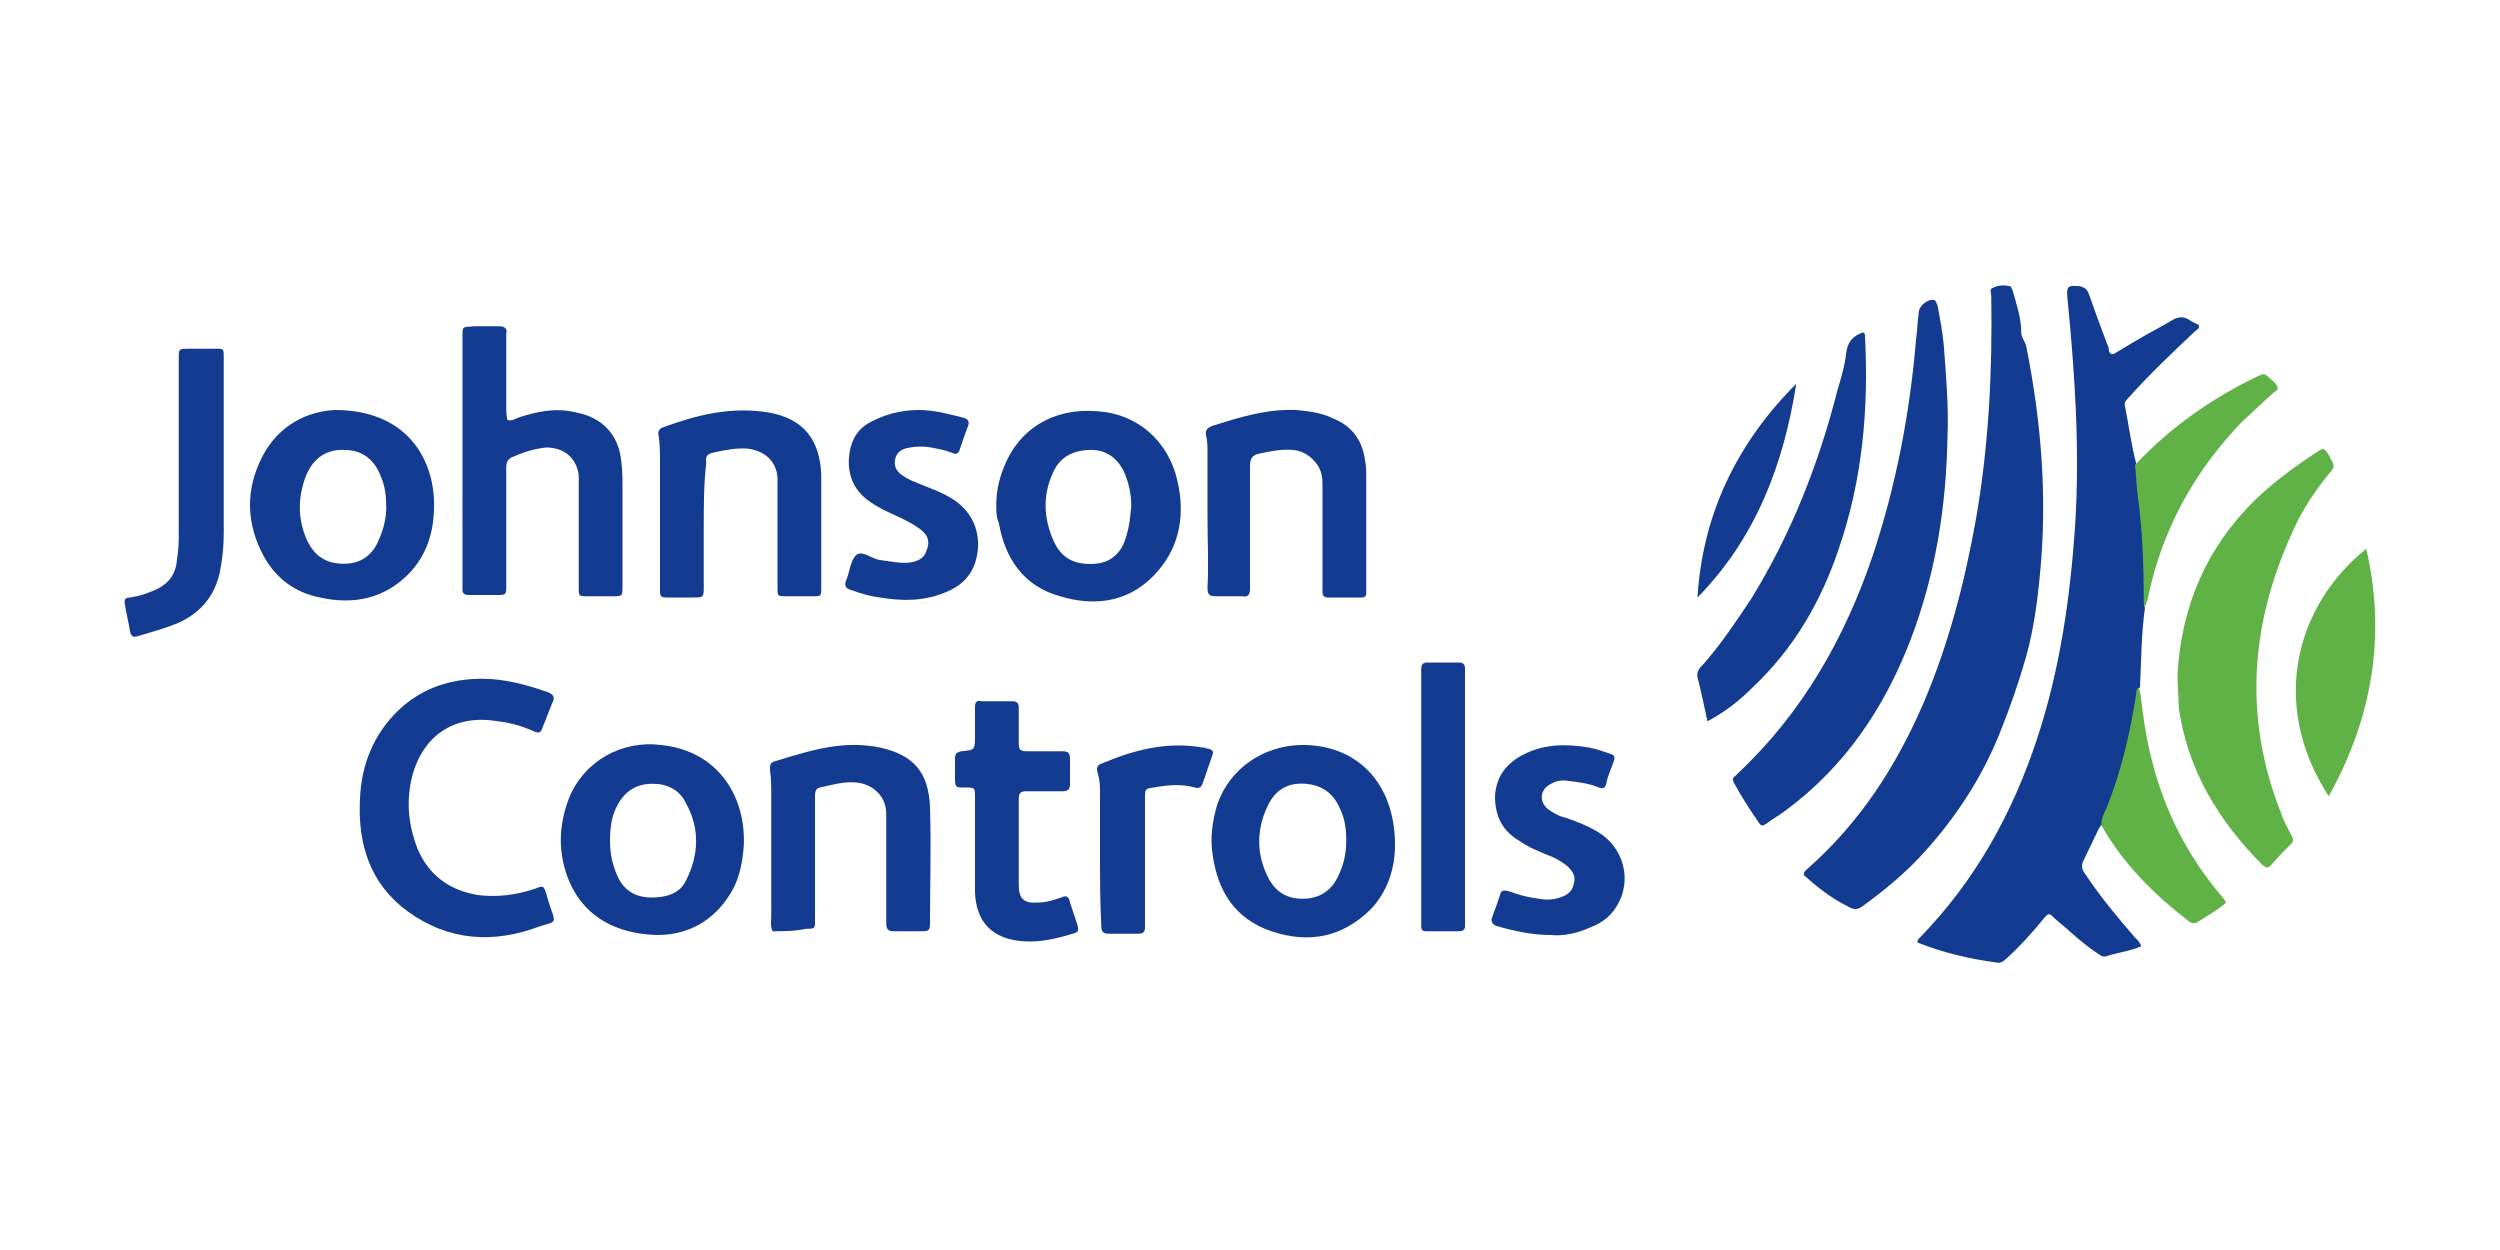 <?xml version="1.0" encoding="UTF-8"?>
<svg xmlns="http://www.w3.org/2000/svg" xmlns:xlink="http://www.w3.org/1999/xlink" id="图层_1" x="0px" y="0px" viewBox="0 0 200 100" xml:space="preserve">
  <path fill="#EFB509" d="M97.8,46.3c0-0.1,0-0.2,0.2-0.2c0.1,0,0.2,0.1,0.2,0.2c0,0.1-0.1,0.2-0.2,0.2C97.9,46.4,97.8,46.4,97.8,46.3  z"></path>
  <path fill="#133B91" d="M171.6,48.6c-0.3,2.1-0.3,4.3-0.4,6.4c-0.2,0.1-0.2,0.3-0.2,0.5c-0.5,3.1-1.3,6.2-2.4,9.2  c-0.2,0.4-0.4,0.8-0.4,1.3c-0.2,0-0.2,0.2-0.3,0.3c-0.4,0.8-0.8,1.7-1.2,2.5c-0.2,0.4-0.2,0.7,0.1,1.1c1.2,1.8,2.6,3.5,4,5.1  c0.2,0.2,0.4,0.4,0.5,0.7c-0.9,0.4-1.9,0.5-2.8,0.8c-0.3,0.1-0.5-0.1-0.8-0.3c-1.2-0.8-2.2-1.8-3.3-2.7c-0.5-0.5-0.5-0.5-1,0.1  c-0.9,1.1-1.8,2.1-2.9,3.1c-0.2,0.2-0.5,0.4-0.8,0.3c-2.2-0.3-4.3-0.8-6.3-1.6c0-0.1,0-0.2,0.1-0.3c4.5-4.6,7.5-10,9.5-16.1  c1.8-5.5,2.6-11.1,3-16.8c0.4-6.1,0-12.2-0.6-18.3c-0.1-1,0-1.1,1-1c0.4,0.1,0.6,0.3,0.7,0.6c0.5,1.4,1,2.8,1.5,4.1  c0.1,0.1,0.1,0.3,0.1,0.4c0.1,0.4,0.3,0.4,0.6,0.2c0.5-0.3,1-0.6,1.5-0.9c1-0.6,2-1.1,3-1.7c0.5-0.3,1-0.3,1.5,0.1  c0.2,0.1,0.4,0.2,0.6,0.3c0.1,0.3-0.2,0.4-0.3,0.5c-1.8,1.7-3.6,3.4-5.3,5.3c-0.2,0.2-0.4,0.4-0.3,0.7c0.3,1.5,0.5,3.1,0.9,4.6  c0.1,0.8,0.1,1.5,0.2,2.3c0.4,2.9,0.5,5.7,0.5,8.6C171.5,48.3,171.5,48.5,171.6,48.6z"></path>
  <path fill="#133B91" d="M144.3,70c0-0.3,0.2-0.4,0.3-0.5c4.2-3.7,7.1-8.2,9.3-13.3c2-4.7,3.3-9.7,4.2-14.8c1-5.8,1.3-11.7,1.2-17.7  c0-0.3-0.2-0.6,0.2-0.7c0.4-0.2,0.9-0.2,1.3-0.1c0.1,0,0.1,0.2,0.2,0.3c0.3,1.1,0.7,2.2,0.7,3.4c0,0.4,0.3,0.7,0.4,1.1  c1.2,6,1.7,12.1,1.1,18.2c-0.2,2.2-0.5,4.4-1.1,6.6c-0.6,2.1-1.3,4.1-2.1,6.1c-1.4,3.5-3.4,6.6-5.9,9.4c-1.5,1.7-3.3,3.2-5.1,4.5  c-0.4,0.3-0.7,0.3-1.2,0C146.4,71.8,145.3,70.9,144.3,70z"></path>
  <path fill="#133B91" d="M155.8,34.9c-0.1,5.8-1,11.2-3,16.4c-2.1,5.4-5.2,10-9.9,13.5c-0.5,0.4-1.1,0.7-1.6,1.1  c-0.3,0.2-0.4,0.2-0.6-0.1c-0.7-1-1.4-2.1-2-3.2c-0.1-0.2-0.1-0.4,0.1-0.5c0.1-0.1,0.2-0.2,0.3-0.3c5.1-4.8,8.5-10.8,10.7-17.3  c1.9-5.7,3-11.5,3.5-17.5c0.1-0.7,0.1-1.3,0.2-2c0-0.5,0.7-1.1,1.2-1c0.2,0,0.2,0.3,0.3,0.4c0.2,1.1,0.4,2.1,0.5,3.2  C155.7,30.2,155.9,32.7,155.8,34.9z"></path>
  <path fill="#60B247" d="M174.2,54c0.3-5.5,2.3-10.2,6.3-14.1c1.5-1.4,3.1-2.6,4.8-3.7c0.6-0.4,0.6-0.4,1,0.2  c0.1,0.1,0.1,0.3,0.2,0.4c0.3,0.4,0.2,0.7-0.1,1c-1,1.2-1.8,2.4-2.5,3.7c-3.8,7.7-4.6,15.5-1.4,23.6c0.2,0.6,0.5,1.1,0.8,1.7  c0.2,0.3,0.2,0.6-0.1,0.8c-0.5,0.5-1,1-1.5,1.6c-0.3,0.3-0.4,0.2-0.7,0c-3.5-3.5-6-7.6-6.7-12.6C174.3,55.8,174.2,54.9,174.2,54z"></path>
  <path fill="#133B91" d="M40.6,33.6c0.4,0.1,0.6-0.1,0.9-0.2c1.5-0.5,3-0.8,4.6-0.4c2.1,0.4,3.4,1.8,3.6,3.9c0.1,0.7,0.1,1.5,0.1,2.2  c0,2.6,0,5.2,0,7.8c0,0.8,0,0.8-0.8,0.8c-0.7,0-1.3,0-2,0c-0.7,0-0.7,0-0.7-0.7c0-2.5,0-4.9,0-7.4c0-0.5,0-1.1,0-1.6  c-0.2-1.4-1.2-2.2-2.6-2.2c-1,0.1-1.9,0.4-2.8,0.8c-0.3,0.2-0.4,0.4-0.4,0.8c0,1,0,2.1,0,3.1c0,2.1,0,4.2,0,6.3c0,0.8,0,0.8-0.8,0.8  c-0.7,0-1.5,0-2.2,0c-0.3,0-0.5-0.1-0.5-0.4c0-0.2,0-0.4,0-0.7c0-6.4,0-12.9,0-19.3c0-1.2-0.1-1,1-1.1c0.6,0,1.2,0,1.9,0  c0.5,0,0.7,0.2,0.6,0.6c0,1.9,0,3.7,0,5.6C40.5,32.9,40.5,33.3,40.6,33.6z"></path>
  <path fill="#133B91" d="M38.6,54.3c1.8,0,3.6,0.5,5.3,1.1c0.4,0.2,0.5,0.4,0.3,0.8c-0.3,0.7-0.5,1.3-0.8,2c-0.1,0.4-0.3,0.5-0.7,0.3  c-0.9-0.4-1.9-0.7-2.9-0.8c-3.5-0.6-6.1,1.2-6.9,4.7c-0.4,1.9-0.2,3.7,0.5,5.5c0.9,2.1,2.5,3.3,4.8,3.7c1.6,0.2,3.1,0,4.6-0.5  c0.7-0.3,0.7-0.2,0.9,0.4c0.1,0.3,0.2,0.7,0.3,1c0.5,1.4,0.5,1.2-0.8,1.6c-3.7,1.4-7.3,1.2-10.6-1.2c-3-2.2-4-5.4-3.8-9  c0.1-2.7,1.1-5.2,3.1-7.1C33.8,55,36.1,54.3,38.6,54.3z"></path>
  <path fill="#133B91" d="M79.7,40.4c0-1,0.2-2,0.6-3c1.2-3.1,4-4.8,7.5-4.5c3.2,0.2,5.7,2.4,6.4,5.6c0.6,2.6,0.2,5.1-1.5,7.1  c-2.1,2.5-4.9,3-7.9,2.1c-2.9-0.8-4.4-3-4.9-5.9C79.7,41.4,79.7,40.9,79.7,40.4z M90.5,40.5c0-1-0.2-1.9-0.6-2.8  c-0.6-1.2-1.6-1.8-2.9-1.7c-1.4,0.1-2.3,0.7-2.8,1.9c-0.8,1.8-0.7,3.6,0.1,5.4c0.5,1.1,1.3,1.7,2.5,1.8c1.3,0.1,2.3-0.2,3-1.4  C90.3,42.6,90.4,41.6,90.5,40.5z"></path>
  <path fill="#133B91" d="M26.8,32.8c6,0,8.2,4.3,7.9,8.3c-0.1,1.8-0.7,3.4-1.9,4.7c-2,2.1-4.5,2.6-7.2,2c-2-0.4-3.5-1.5-4.5-3.3  c-1.4-2.6-1.5-5.3-0.1-8C22.3,34,24.6,32.9,26.8,32.8z M30.9,40.6c0-0.9-0.1-1.7-0.4-2.4c-0.5-1.4-1.5-2.2-2.9-2.2  c-1.4-0.1-2.5,0.6-3.1,2c-0.7,1.8-0.7,3.6,0.1,5.3c0.6,1.2,1.5,1.8,2.9,1.8c1.4,0,2.3-0.7,2.8-1.9C30.7,42.3,30.9,41.4,30.9,40.6z"></path>
  <path fill="#133B91" d="M52.6,74.8c-4.3-0.1-6.9-2.4-7.6-6.1c-0.3-1.6-0.1-3.2,0.5-4.8c1.2-3,4.2-4.7,7.4-4.3  c4.7,0.5,6.8,4.3,6.6,8.1c-0.1,1.2-0.3,2.4-0.9,3.5C57.2,73.7,55,74.8,52.6,74.8z M48.8,67.3c0,1,0.2,1.9,0.6,2.8  c0.5,1.1,1.4,1.7,2.7,1.7c1.2,0,2.3-0.3,2.8-1.4c1-2,1.1-4.1,0-6.1c-0.5-1.1-1.5-1.6-2.7-1.6c-1.3,0-2.2,0.6-2.8,1.7  C48.9,65.3,48.8,66.3,48.8,67.3z"></path>
  <path fill="#133B91" d="M111.6,67.6c0,1.7-0.5,3.6-1.9,5.1c-2.3,2.3-5,2.8-8,1.8c-2.9-1-4.3-3.2-4.7-6.2c-0.2-1.3,0-2.7,0.4-4  c1-2.8,3.6-4.6,6.6-4.7C108.5,59.5,111.6,62.6,111.6,67.6z M107.7,67.2c0-0.8-0.1-1.7-0.5-2.5c-0.5-1.2-1.4-1.9-2.8-2  c-1.4-0.1-2.4,0.5-3,1.8c-0.9,1.9-0.9,3.9,0.1,5.8c0.6,1.1,1.5,1.6,2.7,1.6c1.2,0,2.2-0.5,2.8-1.7C107.5,69.2,107.7,68.3,107.7,67.2  z"></path>
  <path fill="#133B91" d="M136.6,57.7c-0.3-1.3-0.5-2.4-0.8-3.5c-0.1-0.5,0.2-0.8,0.5-1.1c1.4-1.6,2.6-3.4,3.8-5.2  c3.2-5.2,5.4-10.8,6.9-16.7c0.3-1,0.6-2,0.7-3c0.1-0.8,0.5-1.3,1.3-1.6c0.2,0,0.2,0.2,0.2,0.3c0.3,5.8-0.2,11.5-2.1,17  c-1.4,4.2-3.6,8-6.9,11.1C139.2,56,138.1,56.9,136.6,57.7z"></path>
  <path fill="#133B91" d="M61.8,74.5c-0.2-0.5-0.1-0.8-0.1-1.2c0-3.2,0-6.4,0-9.6c0-0.7,0-1.4-0.1-2.1c0-0.4,0-0.6,0.4-0.7  c2.6-0.8,5.1-1.6,7.8-1.2c0.2,0,0.4,0.1,0.6,0.1c2.7,0.6,3.9,2,4,4.8c0.1,3.1,0,6.2,0,9.3c0,0.5-0.1,0.6-0.6,0.6c-0.8,0-1.6,0-2.3,0  c-0.5,0-0.6-0.2-0.6-0.7c0-2.4,0-4.7,0-7.1c0-0.5,0-1.1,0-1.6c0-1.5-1.2-2.4-2.4-2.5c-1-0.1-2,0.2-2.9,0.4c-0.4,0.1-0.4,0.4-0.4,0.8  c0,2.1,0,4.2,0,6.3c0,1.2,0,2.4,0,3.5c0,0.7,0,0.7-0.7,0.7C63.6,74.5,62.7,74.5,61.8,74.5z"></path>
  <path fill="#133B91" d="M56.3,42.1c0,1.6,0,3.2,0,4.8c0,0.9,0,0.9-0.9,0.9c-0.7,0-1.4,0-2.1,0c-0.4,0-0.5-0.1-0.5-0.5  c0-0.2,0-0.4,0-0.7c0-3.1,0-6.3,0-9.4c0-0.8,0-1.6-0.1-2.3c-0.1-0.3,0-0.6,0.3-0.7c2.7-1,5.5-1.7,8.5-1.2c2.8,0.5,4.1,2.2,4.2,5  c0,2.5,0,5.1,0,7.6c0,0.5,0,0.9,0,1.4c0,0.7,0,0.7-0.7,0.7c-0.7,0-1.4,0-2.1,0c-0.7,0-0.7,0-0.7-0.7c0-2.5,0-5,0-7.5  c0-0.4,0-0.9,0-1.3c-0.1-1.3-1-2.1-2.3-2.3c-0.9-0.1-1.9,0.1-2.8,0.3c-0.5,0.1-0.7,0.3-0.6,0.8C56.3,38.8,56.3,40.5,56.3,42.1  C56.3,42.1,56.3,42.1,56.3,42.1z"></path>
  <path fill="#133B91" d="M96.6,41.3c0-1.7,0-3.4,0-5.1c0-0.4,0-0.9-0.1-1.3c-0.1-0.4,0-0.6,0.4-0.8c2.2-0.7,4.4-1.4,6.8-1.3  c1,0.1,2,0.2,3,0.7c1.5,0.6,2.3,1.8,2.5,3.3c0.1,0.5,0.1,1,0.1,1.5c0,2.8,0,5.7,0,8.5c0,0.2,0,0.4,0,0.6c0,0.3-0.1,0.4-0.4,0.4  c-0.9,0-1.8,0-2.7,0c-0.3,0-0.4-0.2-0.4-0.4c0-0.2,0-0.4,0-0.7c0-2.6,0-5.2,0-7.7c0-0.6,0-1.2-0.4-1.8c-0.5-0.7-1.1-1.1-1.9-1.2  c-0.9-0.1-1.9,0.1-2.8,0.3c-0.5,0.1-0.7,0.4-0.7,0.9c0,2.1,0,4.2,0,6.3c0,1.2,0,2.4,0,3.6c0,0.5-0.2,0.7-0.6,0.6c-0.7,0-1.5,0-2.2,0  c-0.5,0-0.6-0.2-0.6-0.7C96.7,45.2,96.6,43.2,96.6,41.3C96.6,41.3,96.6,41.3,96.6,41.3z"></path>
  <path fill="#133B91" d="M78,67.5c0-1.2,0-2.5,0-3.7c0-0.8,0-0.8-0.8-0.8c-0.8,0-0.8,0-0.8-0.9c0-0.5,0-0.9,0-1.4  c0-0.4,0.1-0.5,0.5-0.6c1.1-0.1,1.1-0.1,1.1-1.3c0-0.7,0-1.5,0-2.2c0-0.4,0.1-0.6,0.5-0.5c0.8,0,1.7,0,2.5,0c0.4,0,0.5,0.2,0.5,0.5  c0,0.9,0,1.9,0,2.8c0,0.6,0.1,0.7,0.7,0.7c0.9,0,1.9,0,2.8,0c0.4,0,0.6,0.1,0.6,0.6c0,0.7,0,1.3,0,2c0,0.4-0.1,0.6-0.6,0.6  c-1,0-1.9,0-2.9,0c-0.5,0-0.6,0.2-0.6,0.6c0,2.3,0,4.6,0,6.9c0,1.1,0.4,1.5,1.6,1.4c0.6,0,1.2-0.2,1.8-0.4c0.4-0.2,0.6-0.1,0.7,0.4  c0.2,0.6,0.4,1.2,0.6,1.8c0.1,0.4,0.1,0.6-0.4,0.7c-1.3,0.4-2.6,0.7-4,0.6c-2.4-0.2-3.7-1.5-3.8-3.9C78,70,78,68.7,78,67.5  C78,67.5,78,67.5,78,67.5z"></path>
  <path fill="#133B91" d="M124,74.8c-1.4,0-2.8-0.3-4.2-0.7c-0.4-0.1-0.6-0.4-0.4-0.8c0.2-0.5,0.4-1.1,0.6-1.7  c0.1-0.4,0.3-0.4,0.7-0.3c0.8,0.3,1.6,0.5,2.4,0.6c0.6,0.1,1.1,0.1,1.7-0.1c0.6-0.2,1-0.5,1.1-1.1c0.2-0.6-0.1-1-0.5-1.4  c-0.5-0.4-1-0.7-1.6-0.9c-0.7-0.3-1.5-0.6-2.2-1.1c-1.4-0.8-2-2-2-3.6c0.1-1.6,0.9-2.6,2.2-3.3c1.7-0.9,3.5-0.9,5.3-0.6  c0.6,0.1,1.1,0.3,1.7,0.5c0.4,0.1,0.4,0.3,0.3,0.6c-0.2,0.6-0.5,1.2-0.6,1.8c-0.1,0.4-0.3,0.4-0.6,0.3c-0.7-0.3-1.4-0.4-2.2-0.5  c-0.6-0.1-1.1-0.1-1.6,0.2c-0.9,0.4-1,1.4-0.3,2c0.4,0.3,0.9,0.6,1.4,0.7c0.9,0.3,1.9,0.7,2.7,1.2c1.8,1.1,2.6,3.4,1.7,5.4  c-0.5,1.1-1.3,1.8-2.4,2.2C126.1,74.7,125,74.9,124,74.8z"></path>
  <path fill="#133B91" d="M73.5,32.8c1.2,0,2.3,0.3,3.5,0.6c0.5,0.1,0.6,0.4,0.4,0.8c-0.2,0.5-0.4,1.1-0.6,1.7  c-0.1,0.4-0.3,0.5-0.7,0.3c-0.5-0.2-1.1-0.3-1.6-0.4c-0.6-0.1-1.1-0.1-1.7,0c-0.7,0.1-1.1,0.4-1.2,1c-0.1,0.6,0.2,1,0.7,1.3  c0.3,0.2,0.7,0.4,1,0.5c0.9,0.4,1.9,0.7,2.7,1.2c1.8,1,2.6,2.9,2.1,4.9c-0.3,1.3-1.2,2.2-2.5,2.7c-1.7,0.7-3.4,0.7-5.2,0.4  c-0.8-0.1-1.5-0.3-2.3-0.6c-0.4-0.1-0.6-0.3-0.4-0.8c0.3-0.7,0.3-1.5,0.8-2c0.5-0.4,1.2,0.3,1.9,0.4c0.8,0.1,1.6,0.3,2.4,0.2  c0.6-0.1,1.1-0.3,1.3-0.9c0.3-0.7,0.2-1.2-0.4-1.7c-0.5-0.4-1.1-0.7-1.7-1c-0.9-0.4-1.8-0.8-2.6-1.4c-1.3-1-1.7-2.4-1.4-4  c0.2-0.9,0.6-1.6,1.4-2.1C70.6,33.2,72,32.8,73.5,32.8z"></path>
  <path fill="#133B91" d="M14.3,36.3c0-2.5,0-5,0-7.6c0-0.8,0-0.8,0.8-0.8c0.7,0,1.5,0,2.2,0c0.6,0,0.6,0,0.6,0.7c0,2.4,0,4.8,0,7.2  c0,2.3,0,4.5,0,6.8c0,1.1-0.1,2.1-0.3,3.1c-0.4,2-1.6,3.4-3.5,4.2c-1,0.4-2.1,0.7-3.1,1c-0.4,0.1-0.5,0-0.6-0.4  c-0.1-0.7-0.3-1.4-0.4-2.1c-0.1-0.4,0-0.6,0.4-0.6c0.7-0.1,1.3-0.3,2-0.6c0.9-0.4,1.5-1,1.7-2c0.1-0.7,0.2-1.4,0.2-2.1  C14.3,40.8,14.3,38.6,14.3,36.3C14.3,36.3,14.3,36.3,14.3,36.3z"></path>
  <path fill="#60B247" d="M186.3,63.7c-4.8-7.4-2.6-15.3,3-19.8C190.9,50.8,189.8,57.4,186.3,63.7z"></path>
  <path fill="#133B91" d="M117.2,63.8c0,3.2,0,6.4,0,9.6c0,0.2,0,0.4,0,0.7c0,0.3-0.2,0.4-0.5,0.4c-0.9,0-1.7,0-2.6,0  c-0.3,0-0.4-0.1-0.4-0.4c0-0.6,0-1.1,0-1.7c0-6.1,0-12.2,0-18.4c0-0.2,0-0.3,0-0.5c0-0.4,0.2-0.5,0.5-0.5c0.8,0,1.7,0,2.5,0  c0.4,0,0.5,0.2,0.5,0.5c0,0.2,0,0.4,0,0.7C117.2,57.4,117.2,60.6,117.2,63.8C117.2,63.8,117.2,63.8,117.2,63.8z"></path>
  <path fill="#60B247" d="M168.1,66c0-0.5,0.2-0.9,0.4-1.3c1.2-3,1.9-6,2.4-9.2c0-0.2,0-0.4,0.2-0.5c0.2,0.6,0.2,1.2,0.3,1.8  c0.7,5.7,2.7,10.7,6.5,15.1c0.1,0.1,0.1,0.2,0.2,0.3c-0.7,0.6-1.4,1-2.2,1.5c-0.3,0.2-0.5,0.2-0.8,0C172.4,71.6,169.9,69.2,168.1,66  z"></path>
  <path fill="#133B91" d="M88,68.3c0-1.6,0-3.2,0-4.8c0-0.6,0-1.1-0.2-1.7c-0.1-0.4,0-0.6,0.3-0.7c2.6-1.1,5.2-1.8,8.1-1.3  c0.2,0,0.3,0.1,0.5,0.1c0.3,0.1,0.4,0.2,0.3,0.5c-0.3,0.8-0.5,1.5-0.8,2.3c-0.1,0.3-0.3,0.4-0.6,0.3c-1.1-0.3-2.2-0.2-3.3,0  c-0.7,0.1-0.7,0.1-0.7,0.9c0,3,0,5.9,0,8.9c0,0.5,0,0.9,0,1.4c0,0.4-0.2,0.5-0.6,0.5c-0.8,0-1.6,0-2.3,0c-0.5,0-0.6-0.2-0.6-0.7  C88,72,88,70.1,88,68.3C88,68.3,88,68.3,88,68.3z"></path>
  <path fill="#60B247" d="M171.6,48.6c-0.1-0.2-0.1-0.4-0.1-0.5c0-2.9-0.1-5.7-0.5-8.6c-0.1-0.8-0.1-1.5-0.2-2.3  c2.8-3,6.1-5.3,9.8-7.1c0.3-0.1,0.5-0.3,0.8,0c0.3,0.3,0.7,0.5,0.8,0.9c0.1,0.2-0.2,0.3-0.3,0.4c-0.8,0.7-1.6,1.5-2.4,2.2  c-4,4.1-6.6,8.9-7.7,14.4C171.7,48.3,171.6,48.5,171.6,48.6z"></path>
  <path fill="#133B91" d="M135.8,47.8c0.4-6.7,3.2-12.4,7.9-17.1C142.7,37.1,140.5,43,135.8,47.8z"></path>
</svg>
